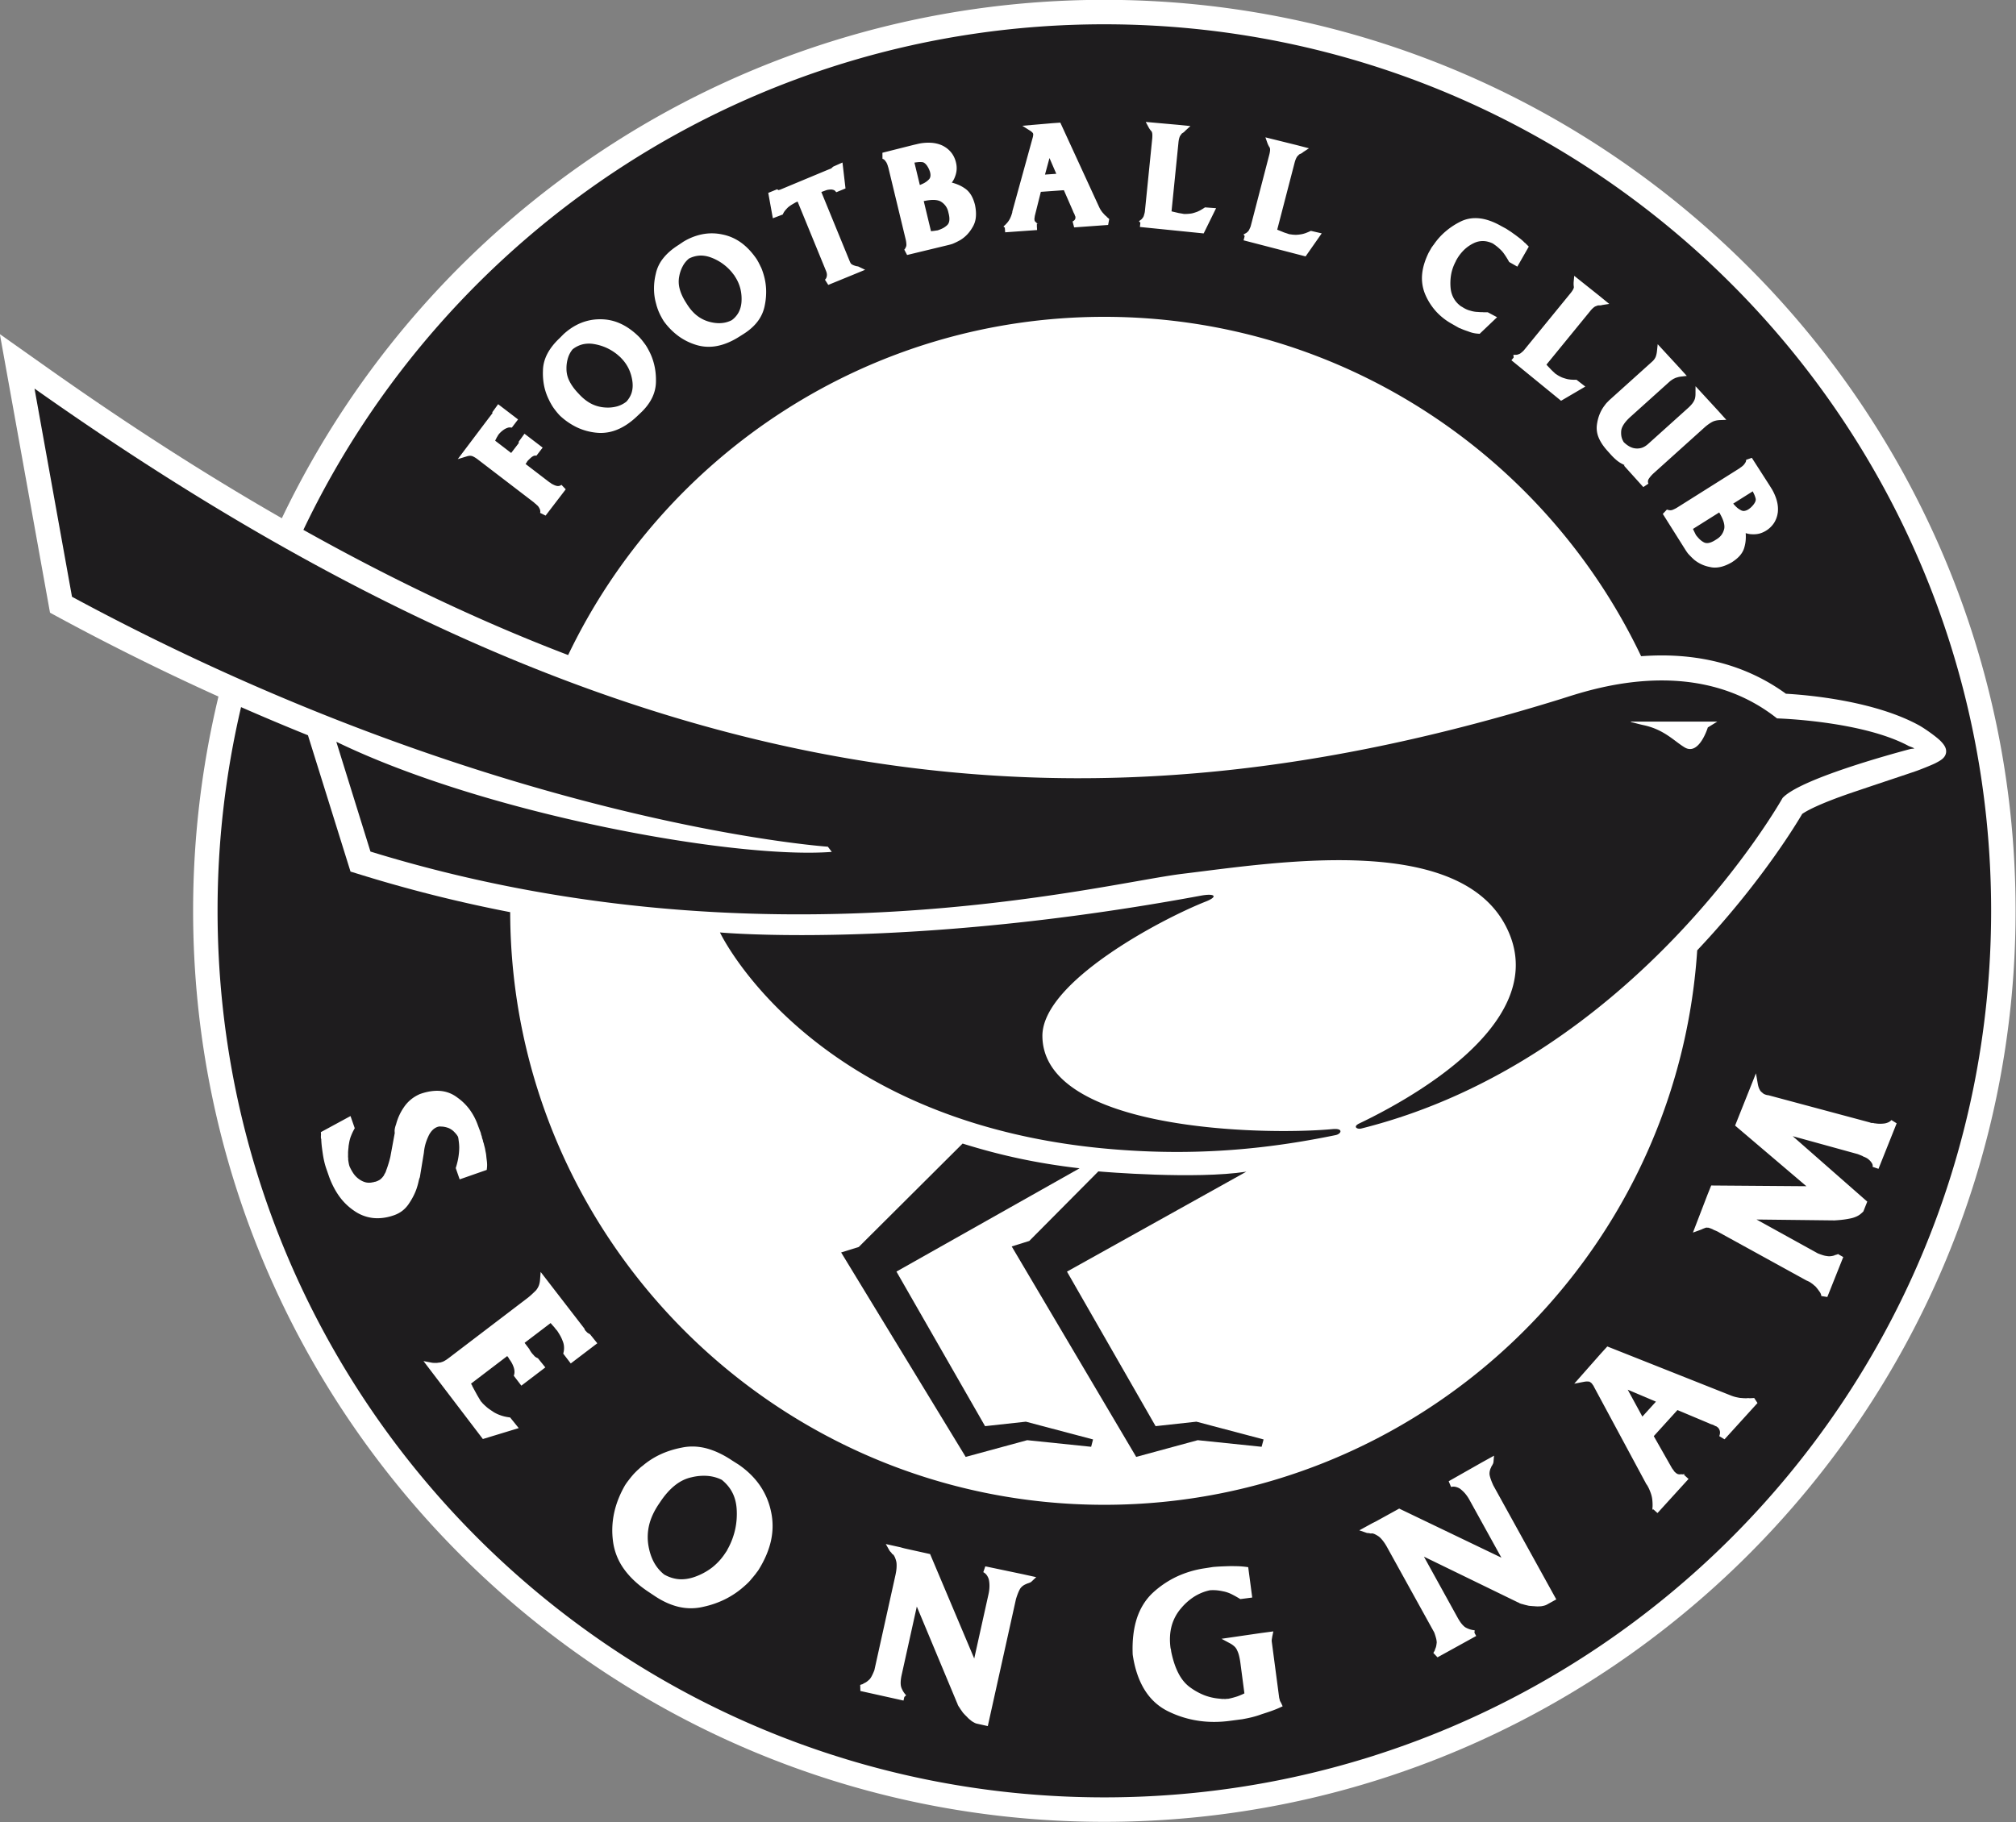 <svg xmlns="http://www.w3.org/2000/svg" width="490.265pt" height="443.254pt" viewBox="0 0 490.265 443.253"><rect x="0" y="0" width="490.265" height="443.253" fill="#808080" stroke="none"/><g style="stroke-width:.596"><path d="M326.324 183.797c-25.418 0-50.097 7.242-71.37 20.941-20.669 13.313-37.177 32.04-47.759 54.164-11.011-6.312-22.246-13.527-33.777-21.68l-7.066-4.995 7.265 40.359 1.5.812a360.93 360.93 0 0 0 22.895 11.336l-.168.723a132.547 132.547 0 0 0-3.5 30.32c0 72.778 59.207 131.985 131.98 131.985 72.778 0 131.988-59.207 131.988-131.985 0-72.773-59.21-131.98-131.988-131.98" style="fill:#fff;fill-opacity:1;fill-rule:nonzero;stroke:none;stroke-width:.596" transform="matrix(1.679 0 0 1.679 -279.34 -308.634)"/><path d="m325.46 353.527-10.007 10.078-2.543.797 18.031 30.489 8.91-2.422 9.254.957.286-1.063-9.727-2.574-5.914.648-12.836-22.39 25.977-14.477c-7.387 1.137-20.743.024-21.43-.043" style="fill:#1e1c1e;fill-opacity:1;fill-rule:nonzero;stroke:none;stroke-width:.596" transform="matrix(1.679 0 0 1.679 -279.34 -308.634)"/><path d="m290.754 364.48-2.55.793 18.038 29.618 8.91-2.422 9.262.957.274-1.063-9.727-2.574-5.91.649-12.836-22.395 26.527-14.965c-6.156-.71-11.465-1.867-16.945-3.582M359.758 347.383c-.106 0-.223.004-.352.015-1.832.172-4.3.282-7.129.282-13.37 0-34.77-2.535-34.922-13.707-.113-7.828 17.133-16.961 23.653-19.536 1.406-.554 1.457-.984.476-.984-.308 0-.71.04-1.203.133-25.8 4.777-45.988 5.71-57.84 5.71-7.62 0-11.789-.386-11.789-.386s9.153 19.41 37.746 27.902a89.068 89.068 0 0 0 9.633 2.274c3.332.598 6.871 1.047 10.633 1.32 2.836.207 5.559.305 8.176.305 8.57 0 16.058-1.016 22.996-2.442.742-.156 1.113-.886-.078-.886" style="fill:#1e1c1e;fill-opacity:1;fill-rule:nonzero;stroke:none;stroke-width:.596" transform="matrix(1.679 0 0 1.679 -279.34 -308.634)"/><path d="M413.734 289.21s-1.261 4.157-3.363 2.888c-1.527-.922-2.965-2.594-5.98-3.227-.77-.168-1.352-.351-1.563-.387-.566-.09-.043-.12-.043-.12h12.32zm29.059 2.669c-6.793-3.64-19.035-3.98-19.035-3.98-12.067-9.547-27.453-4.012-31.266-2.825-65.988 20.461-131.816 18.188-221.12-44.96l5.429 30.163c60.93 32.899 109.48 36.211 109.48 36.211l.57.75c-13.953 1.082-49.956-5.379-71.765-15.953l4.945 15.906c56.781 17.496 105.906 4.63 117.63 3.22 13.917-1.68 41.597-6.274 47.464 9.023 5.086 13.265-15.617 24.156-21.883 27.152-.957.46-.316.887.317.726 39.753-9.964 61-47.878 61-47.878 2.48-2.715 15.527-6.305 18.34-7.055.343-.094.722-.102.722-.102.004-.12-.61-.285-.828-.398M317.73 209.113l1.637-.113-.988-2.285M303.71 214.477a2.311 2.311 0 0 0-.362-.805 2.4 2.4 0 0 0-.66-.621c-.231-.149-.551-.238-.946-.262-.43-.023-.957.031-1.562.164h-.012l1.05 4.363c.036-.004.071-.008.106-.008.156-.02.309-.035.446-.054a.734.734 0 0 1 .18-.024s.003 0 .01-.004a1.21 1.21 0 0 1 .204-.027c.3-.098.57-.21.805-.332.219-.121.422-.266.597-.434.16-.152.254-.347.297-.597.047-.29.02-.645-.082-1.063M300.809 209.918l.02-.02a.79.79 0 0 0 .284-.437c.047-.188.04-.406-.015-.64l-.04-.165-.039-.078-.027-.098c-.164-.39-.348-.69-.55-.894-.173-.176-.337-.266-.512-.277h-.012a3.133 3.133 0 0 0-.656.011c-.14.016-.285.035-.442.059l.782 3.242c.21-.078.41-.172.605-.27.223-.12.426-.265.602-.433M257.477 237.332a5.75 5.75 0 0 0-1.063-1.559l-.25-.261a.498.498 0 0 1-.11-.09l-.042-.043a.848.848 0 0 1-.114-.094l-.02-.02a7.202 7.202 0 0 0-1.612-1.03 7.253 7.253 0 0 0-1.899-.575 4.098 4.098 0 0 0-1.64.055 3.801 3.801 0 0 0-1.418.715c-.29.347-.512.758-.66 1.219a5.003 5.003 0 0 0-.227 1.605 3.85 3.85 0 0 0 .398 1.719c.282.59.707 1.187 1.27 1.785l.223.238c.566.598 1.167 1.055 1.78 1.356.61.297 1.274.468 1.966.507a5.14 5.14 0 0 0 1.714-.171 3.92 3.92 0 0 0 1.332-.684c.356-.395.61-.828.754-1.289.145-.473.188-.996.121-1.563a6.25 6.25 0 0 0-.503-1.82M272.875 223.957l-.191-.305a.46.46 0 0 1-.09-.105l-.035-.055a.628.628 0 0 1-.094-.11l-.016-.027a7.293 7.293 0 0 0-1.39-1.32 7.245 7.245 0 0 0-1.75-.926c-.559-.199-1.106-.289-1.621-.257a3.884 3.884 0 0 0-1.528.43 3.616 3.616 0 0 0-.883 1.073 5.003 5.003 0 0 0-.53 1.528 3.936 3.936 0 0 0 .066 1.765c.16.63.464 1.301.906 1.993l.172.273c.445.7.945 1.266 1.492 1.676.539.41 1.156.707 1.828.875.46.117.906.176 1.324.176.133 0 .266-.008.39-.02a3.8 3.8 0 0 0 1.438-.418 3.41 3.41 0 0 0 .985-1.117c.234-.438.379-.941.422-1.512a6.249 6.249 0 0 0-.149-1.879 5.697 5.697 0 0 0-.746-1.738M420.652 256.02a3.365 3.365 0 0 0-.222-.622c-.059-.12-.121-.257-.192-.394l-2.824 1.777c.14.172.293.336.45.485.183.175.382.32.6.433l.024.016c.168.098.332.14.504.129a1.42 1.42 0 0 0 .606-.223l.14-.09.063-.062.086-.055c.316-.281.543-.555.672-.809.113-.218.144-.406.097-.574M415.387 258.07l-.004-.008-3.797 2.387c.015.035.031.066.043.102.066.14.129.273.195.402a1.265 1.265 0 0 1 .082.172c.04.059.067.121.09.184.191.253.387.472.574.656.184.172.383.316.602.43.195.101.41.128.66.09.29-.048.621-.188.984-.419l.258-.164c.254-.16.473-.363.645-.597.172-.239.297-.516.379-.825.066-.27.047-.597-.055-.98-.117-.418-.336-.898-.656-1.43M404.254 389.05l1.965-2.163-4.086-1.73M272.445 400.055c-.347-.684-.86-1.297-1.52-1.836l-.007-.004c-.61-.309-1.29-.5-2.02-.567a7.37 7.37 0 0 0-2.386.203c-.836.18-1.63.57-2.364 1.153-.75.59-1.472 1.402-2.136 2.398l-.262.387c-.672 1.012-1.133 2.023-1.363 3.004a7.545 7.545 0 0 0-.086 3.004c.16.91.433 1.719.816 2.414a5.824 5.824 0 0 0 1.453 1.719c.7.394 1.418.62 2.145.68.738.054 1.515-.063 2.312-.348a9.106 9.106 0 0 0 2.45-1.317 8.624 8.624 0 0 0 1.894-2.043l.309-.457a.473.473 0 0 1 .066-.156l.066-.102a.61.61 0 0 1 .078-.16l.028-.047c.437-.851.758-1.746.953-2.66.195-.918.266-1.894.2-2.902-.063-.883-.27-1.676-.626-2.363" style="fill:#1e1c1e;fill-opacity:1;fill-rule:nonzero;stroke:none;stroke-width:.596" transform="matrix(1.679 0 0 1.679 -279.34 -308.634)"/><path d="m438.453 353.156-.855-.289a.59.59 0 0 0 .004-.285.967.967 0 0 0-.153-.32 2.27 2.27 0 0 0-.277-.332 2.693 2.693 0 0 0-.324-.27 3.353 3.353 0 0 0-.422-.219l-.117-.043a.649.649 0 0 1-.176-.101l-.41-.168c-.031-.012-.059-.02-.078-.031l-.207-.078-9.407-2.594 10.797 9.48-.57 1.434-.211.2-.086.07c-.18.171-.418.328-.703.456a4.09 4.09 0 0 1-.988.301c-.344.07-.711.13-1.075.168-.37.047-.742.07-1.113.094h-.023l-11.266-.129 8.875 4.906c.27.106.52.196.734.262.207.066.395.105.563.121l.043.008a1.7 1.7 0 0 0 .473.02c.175-.016.347-.047.519-.098l.09-.024.074-.062.113-.004a.662.662 0 0 1 .176-.059.246.246 0 0 0 .078-.039c.016-.004.027-.02.04-.035l.78.441-2.308 5.786-.871-.137a1.026 1.026 0 0 0-.07-.3 1.286 1.286 0 0 0-.18-.325c-.098-.14-.195-.27-.293-.399-.094-.12-.195-.238-.297-.359-.043-.039-.086-.074-.121-.105a1.62 1.62 0 0 1-.223-.192 5.82 5.82 0 0 0-.133-.101c-.058-.04-.12-.086-.187-.13l-.008-.007a1.85 1.85 0 0 0-.29-.176 3.069 3.069 0 0 0-.25-.117l-.108-.047-12.649-6.961-.008-.008c-.078-.05-.168-.094-.266-.145a5 5 0 0 0-.285-.125l-.16-.062a1.496 1.496 0 0 1-.191-.106l-.192-.082a4.282 4.282 0 0 0-.359-.128.477.477 0 0 0-.14-.028l-.06.004-.042-.008c-.047-.004-.094-.004-.14-.004a.456.456 0 0 0-.122.027c-.055.02-.113.047-.184.067-.035.015-.078.031-.128.05l-.086.033c.004 0-.012.004-.047.023a.717.717 0 0 1-.164.074l-.273.106-.938.336 2.106-5.48.539-1.34 13.789.105-10.328-8.785 3.02-7.57.276 1.57c.032.171.07.328.122.468.046.133.101.254.168.364l.019.035c.023.05.05.093.074.125.028.03.043.05.067.066l.047.043a.703.703 0 0 0 .125.117c.05.043.101.082.152.121l.047.043c.008.012.02.02.027.028.012.004.02.008.023.011l.352.137.07-.004.082.035c.012.008.016.008.028.008.011.004.02.004.027.004l.082-.004.07.02 14.621 3.922.02.008c.101.039.152.054.176.058.043.012.086.016.125.02l.07.008.012.004.078-.031.16.066h.04l.046-.004.05.008c.231.035.47.059.696.059h.035c.219 0 .446-.016.672-.047.195-.035.383-.098.55-.176.161-.078.294-.18.415-.313l.758.473zm-22.3 39.188-.762-.461c.062-.164.097-.317.105-.453a.98.98 0 0 0-.031-.332 1.436 1.436 0 0 0-.117-.274.817.817 0 0 0-.157-.187c-.05-.047-.101-.086-.156-.13-.031-.019-.062-.038-.105-.05a1.105 1.105 0 0 1-.207-.09c-.028-.015-.055-.035-.082-.05a1.654 1.654 0 0 1-.121-.055c-.004-.004-.024-.012-.04-.024l-.015-.004c-.035-.011-.074-.02-.113-.035-.047-.015-.09-.023-.13-.039-.058-.023-.116-.043-.179-.066-.055-.028-.098-.043-.14-.07l-4.567-1.919-3.43 3.778 2.641 4.648.164.223c.07.09.121.168.16.23.016.024.024.036.04.051l.116.102a1.023 1.023 0 0 0 .372.246c.054.015.117.027.18.035a.921.921 0 0 0 .214-.008l.031-.004h.035c.067 0 .141.004.223.016h.047a.564.564 0 0 1 .176-.036l.062-.023h.082-.011a.343.343 0 0 0-.168.11l.671.613-4.496 4.941-.578-.523-.148.015v-.011a.227.227 0 0 0-.02.082c.004-.051.008-.098.016-.145a1.019 1.019 0 0 1 0-.156c0-.055.008-.11.015-.164a7.127 7.127 0 0 0-.039-1.032 4.096 4.096 0 0 0-.191-.867 7.843 7.843 0 0 0-.3-.758c-.102-.207-.2-.39-.294-.539l-.058-.058-7.649-14.219v-.035c-.05-.063-.105-.129-.152-.203l-.016-.02a.833.833 0 0 0-.16-.2 1.14 1.14 0 0 0-.273-.186.198.198 0 0 0-.125-.035l-.047.008-.051-.008a1.984 1.984 0 0 0-.309 0 3.957 3.957 0 0 0-.367.058l-1.312.254 3.812-4.32.977-1.074 17.93 7.117c.261.101.503.176.703.222.207.043.402.086.586.114.18.011.363.027.554.043.164.008.317.008.461.004a.72.72 0 0 1 .274-.008c.023.004.043.004.054.004h.242a.811.811 0 0 1 .22-.004l.03-.016.079.004c.035-.004.062-.004.09-.012.03 0 .042-.004.046-.008l.485.735zm-25.75 23.957a1.688 1.688 0 0 1-.41.148c-.122.031-.25.059-.384.078l-.043.004c-.152.012-.297.016-.437.02a3.199 3.199 0 0 1-.469-.024 12.265 12.265 0 0 1-.426-.027c-.14-.012-.289-.023-.433-.043l-.055-.012-.422-.101c-.137-.035-.273-.07-.406-.117a1.276 1.276 0 0 1-.227-.055c-.05-.02-.101-.035-.16-.055l-.062-.023-.055-.043c-.02-.012-.04-.027-.063-.035-.023-.008-.05-.028-.09-.035l-.046-.02-13.598-6.617 4.867 8.816c.207.371.407.684.59.903.172.214.348.382.516.504.172.105.37.195.594.277.234.082.496.137.785.172l-.04.351.258.47-5.605 3.093-.602-.637c.016-.027.035-.059.055-.101.031-.055.066-.118.11-.172.015-.032.027-.067.039-.094a1.04 1.04 0 0 0 .035-.125l.011-.047.024-.055c.062-.125.11-.261.14-.406.032-.168.055-.34.075-.52a2.925 2.925 0 0 0-.086-.574 8.647 8.647 0 0 0-.27-.859l-.011-.027-6.805-12.305a6.833 6.833 0 0 0-.664-1.016c-.211-.261-.406-.46-.578-.582a4.341 4.341 0 0 0-.528-.308 1.575 1.575 0 0 0-.414-.133h-.039a.527.527 0 0 1-.137.02h-.011a.728.728 0 0 1-.207-.044c-.024-.004-.04-.008-.059-.008-.043-.008-.082-.008-.113-.008h-.055l-.148-.023-1.09-.375 1.914-1.05c.226-.106.473-.227.734-.376l3.13-1.726 14.804 7.11-4.617-8.356a5.58 5.58 0 0 0-.668-.973 4.947 4.947 0 0 0-.723-.668 2.07 2.07 0 0 0-.684-.27 1.335 1.335 0 0 0-.597.024l-.348-.828 4.832-2.742 1.738-.961-.074.851a.932.932 0 0 1-.136.434.78.78 0 0 0-.067.129l-.023.054-.043.043a.145.145 0 0 0-.035.063.102.102 0 0 0-.024.05l-.015.06-.028.058c-.058.098-.11.23-.144.379-.04.14-.063.293-.063.441l-.004.028c0 .054 0 .222.117.605.094.316.243.688.438 1.117l9.117 16.508zm-38.66 14.91c-.407.187-.837.355-1.282.512-.426.152-.875.297-1.34.445-.46.172-.93.312-1.387.43-.46.113-.933.21-1.402.293l-.02.004-1.816.238a17.13 17.13 0 0 1-2.258.152c-.777 0-1.55-.054-2.304-.168a14.82 14.82 0 0 1-4.282-1.324c-1.425-.68-2.59-1.719-3.46-3.102-.856-1.359-1.442-3.062-1.743-5.054l-.015-.113c-.086-1.97.117-3.72.593-5.208.489-1.507 1.278-2.769 2.34-3.757a13.796 13.796 0 0 1 3.473-2.336 14.663 14.663 0 0 1 4.082-1.203l1.148-.18c.387-.035.778-.059 1.153-.078.379-.016.777-.031 1.183-.043.395-.008.785 0 1.18.008.398.008.816.043 1.234.094l.344.046.582 4.399-1.726.226-.137-.085a16.233 16.233 0 0 0-1.16-.641 4.787 4.787 0 0 0-1.168-.395h-.012a7.755 7.755 0 0 0-.98-.156 6.688 6.688 0 0 0-.926-.004c-.785.16-1.531.461-2.219.879a8.267 8.267 0 0 0-1.941 1.691 6.531 6.531 0 0 0-1.399 2.586c-.262.961-.32 2.04-.168 3.192l.012.078.043.121.047.344c.258 1.258.617 2.328 1.074 3.191.441.84 1 1.508 1.652 1.977a9.22 9.22 0 0 0 2.063 1.148 7.983 7.983 0 0 0 2.117.492c.102.012.195.02.285.028.07.008.145.02.219.027.094-.012.191-.012.3 0 .063.004.114.004.157 0l.285-.035.059.023.004-.008c.238-.043.476-.101.707-.164.238-.062.453-.129.652-.191.262-.094.5-.196.719-.29.11-.05.215-.1.308-.148l-.578-4.39a9.568 9.568 0 0 0-.191-1.043 3.673 3.673 0 0 0-.281-.793l-.012-.028a1.603 1.603 0 0 0-.383-.543 3.098 3.098 0 0 0-.652-.46l-1.219-.653 5.742-.836 1.766-.234-.164.77-.02.152c-.02.09-.035.191-.047.297-.008.097-.008.187.004.28l1.082 8.196.036.055.015.101c.004.04.012.075.024.118.011.039.027.078.043.12l.066.126c.047.074.09.152.121.226l.188.41zm-35.903-18.313a.901.901 0 0 1-.387.239 2.88 2.88 0 0 0-.133.05l-.054.028-.067.008c-.023.008-.047.012-.062.015-.024.012-.04.016-.055.032l-.05.035-.06.02a1.869 1.869 0 0 0-.7.48l-.018.02c-.04.042-.145.167-.313.53-.136.301-.277.68-.414 1.13l-4.082 18.406-1.543-.344a1.3 1.3 0 0 1-.406-.152 4.355 4.355 0 0 1-.344-.2l-.03-.02c-.118-.093-.231-.19-.345-.28a3.294 3.294 0 0 1-.336-.328 20.569 20.569 0 0 0-.3-.297c-.098-.11-.2-.215-.297-.325l-.031-.043a17.623 17.623 0 0 0-.25-.355 4.216 4.216 0 0 1-.227-.356 1.305 1.305 0 0 1-.133-.19 5.162 5.162 0 0 1-.082-.15l-.031-.058-.016-.066c-.008-.02-.011-.047-.023-.067a.609.609 0 0 0-.043-.09l-.02-.047-5.824-13.953-2.176 9.828a6.195 6.195 0 0 0-.16 1.07c-.011.27.008.512.059.716.05.191.14.39.258.601.12.219.281.434.472.645l-.261.242-.118.52h-.004l-6.242-1.387-.027-.875c.023-.008.059-.02.101-.043.063-.02.13-.04.2-.051.03-.02.062-.031.093-.05.04-.024.075-.044.106-.067l.043-.032.05-.019c.13-.055.255-.129.376-.219.132-.101.265-.219.394-.34a2.36 2.36 0 0 0 .317-.484c.12-.223.242-.5.37-.824l3.048-13.754c.097-.445.16-.848.171-1.2.016-.34 0-.613-.05-.82a3.508 3.508 0 0 0-.192-.582 1.896 1.896 0 0 0-.219-.375l-.027-.023c-.047-.02-.086-.05-.121-.078a.78.78 0 0 1-.137-.18.295.295 0 0 0-.03-.039l-.083-.082-.039-.04-.098-.112-.566-1 2.129.472c.238.07.508.145.797.207l3.492.774 6.39 15.129 2.07-9.32a5.57 5.57 0 0 0 .138-1.169 4.314 4.314 0 0 0-.098-.98 2.108 2.108 0 0 0-.332-.656 1.44 1.44 0 0 0-.465-.38l.293-.847 5.434 1.14 1.937.427zm-37.777-5.964c-.297 1.402-.903 2.851-1.81 4.308l-.007.016c-.074.11-.156.222-.242.328-.067.09-.133.18-.2.277l-.035.043c-.093.11-.172.211-.246.301a6.068 6.068 0 0 1-.254.3 5.917 5.917 0 0 1-.57.638c-.191.19-.406.382-.625.57-.8.707-1.703 1.312-2.68 1.8-.976.485-2.05.86-3.195 1.102a7.652 7.652 0 0 1-1.754.203c-.594 0-1.191-.07-1.781-.207-1.149-.273-2.324-.804-3.488-1.586l-.938-.625c-1.476-.984-2.652-2.093-3.496-3.277a8.778 8.778 0 0 1-1.574-3.953 11.994 11.994 0 0 1 .156-4.16c.293-1.36.828-2.719 1.594-4.04l.05-.074c.133-.203.29-.421.47-.648.171-.227.366-.469.577-.715.11-.129.227-.258.34-.37.117-.118.235-.235.356-.352l.011-.008c.11-.098.223-.204.34-.31.125-.116.258-.222.399-.323a11.42 11.42 0 0 1 2.578-1.649c.945-.437 1.992-.77 3.105-.98 1.145-.242 2.344-.203 3.559.113 1.191.32 2.434.902 3.687 1.742l.965.61c1.23.847 2.25 1.836 3.032 2.945a10.384 10.384 0 0 1 1.64 3.758 9.804 9.804 0 0 1 .035 4.222m-29.02-25.578-1.09-1.425.052-.211c.058-.247.078-.52.058-.809a2.47 2.47 0 0 0-.203-.836l-.008-.023a4.848 4.848 0 0 0-.34-.73c-.14-.247-.289-.485-.449-.727a2.595 2.595 0 0 1-.219-.246l-.183-.239a18.24 18.24 0 0 1-.406-.457l-.13-.152-3.769 2.867.672.887.02.039a3.314 3.314 0 0 0 .613.844l.035.043c.074.097.152.172.223.222.09.063.18.114.27.153l.1.047 1.071 1.324-3.473 2.644-1.093-1.43.058-.218c.035-.13.047-.274.04-.43a2.28 2.28 0 0 0-.102-.543 4.347 4.347 0 0 0-.262-.62 4.387 4.387 0 0 0-.371-.579l-.05-.063-.024-.085-.242-.32-5.243 3.995c.02.032.036.063.047.098l.11.145-.008.046v.004c.125.235.25.473.379.704.125.234.254.468.39.714.082.141.164.278.246.415l.036.054c.07.13.148.254.226.387.047.035.09.078.129.129l.078.101c.113.121.234.239.36.356.132.121.265.242.398.351.121.098.254.192.402.29.156.109.317.21.477.324.316.191.652.347 1.012.472.363.13.77.227 1.21.286l.176.027 1.242 1.539-5.195 1.582-8.601-11.293 1.168.227c.097.02.207.03.312.035.129.004.25.004.371 0h.047c.02.004.043.004.063 0 .062-.008.128-.02.199-.027.066-.016.14-.02.226-.024.028 0 .047 0 .059-.004l.297-.097c.086-.028.18-.07.265-.122a5.41 5.41 0 0 0 .297-.175c.098-.067.2-.137.305-.22l.05-.034 11.364-8.66c.2-.153.414-.332.625-.524.211-.199.422-.394.629-.601.16-.184.293-.399.402-.645.106-.25.172-.543.2-.867l.09-1.176 6.335 8.207.028.078a.49.49 0 0 0 .078.164c.054.067.113.13.175.192l.032.023.023.035c.02.02.04.047.059.063.027.023.05.039.078.058l.07.047.012.016c.074.035.144.07.207.113l.062.04 1.047 1.3zm-21.878-26.933c-.04.093-.07.195-.102.304-.03.13-.066.274-.097.418-.04.168-.082.328-.13.489-.046.152-.097.32-.156.488a8.673 8.673 0 0 1-.484 1.09c-.183.351-.402.71-.648 1.07-.262.379-.57.703-.922.973a4.371 4.371 0 0 1-1.188.629c-.82.289-1.62.43-2.383.43-.214 0-.43-.009-.64-.032a5.909 5.909 0 0 1-2.73-1.035 8.525 8.525 0 0 1-2.141-2.066c-.594-.817-1.098-1.778-1.492-2.848l-.375-1.078a10.816 10.816 0 0 1-.305-1.012 15.052 15.052 0 0 1-.211-1.047 44.052 44.052 0 0 1-.152-1.07 15.042 15.042 0 0 1-.102-1.125l-.004-.05.008-.052c0-.004 0-.008.004-.008l-.027-.078c-.031-.09-.043-.183-.031-.281a1.113 1.113 0 0 1 .008-.258.92.92 0 0 0 0-.148l-.016-.285 4.293-2.329.613 1.758-.098.18a7.697 7.697 0 0 0-.421.894c-.118.286-.2.579-.262.868-.027.164-.055.32-.082.468a3.294 3.294 0 0 0-.043.414l-.004.024c-.016.14-.031.285-.043.437-.012.137-.016.266-.012.383v.027c0 .122-.004.235-.004.356-.004.098.004.191.016.273l.008.055-.004.05a1.02 1.02 0 0 0 .008.22l.004.02c.02.108.031.206.05.316.02.12.044.226.067.328.023.086.05.175.082.261.16.344.34.668.531.957.184.278.399.508.637.704.3.246.613.43.93.539.3.113.62.148.957.113.066-.008.132-.016.191-.031a1.92 1.92 0 0 1 .223-.036l.054-.019c.063-.02.125-.04.192-.04l.133-.042c.168-.059.32-.133.465-.215.12-.074.23-.164.324-.27l.027-.03a.78.78 0 0 0 .14-.157l.15-.191c.038-.102.089-.204.151-.301a1.65 1.65 0 0 0 .118-.223c.05-.156.109-.32.171-.488.06-.164.122-.344.18-.54.063-.194.125-.398.18-.605.055-.199.11-.41.156-.629l.625-3.39c-.015-.063-.02-.13-.015-.192l-.008-.027v-.074c0-.086.008-.164.019-.227a2.798 2.798 0 0 1 .105-.46c.032-.106.067-.204.098-.294a7.827 7.827 0 0 1 1.11-2.422 5.224 5.224 0 0 1 1.007-1.12c.38-.32.828-.59 1.325-.81l.09-.03c1.023-.356 1.992-.496 2.87-.422.903.078 1.73.398 2.457.953a7.853 7.853 0 0 1 1.813 1.781 8.918 8.918 0 0 1 1.18 2.278l.43 1.132v.094l.152.438-.016.058.149.426.008.066c0 .035.008.07.023.118l.094.277c.035.156.074.316.12.48.051.184.094.383.118.586.055.227.098.465.121.7.02.21.043.421.07.624.031.227.051.434.055.618.004.191-.004.367-.023.53l-.032.282-3.921 1.371-.567-1.633.043-.148c.082-.25.156-.539.23-.852.07-.308.13-.644.169-1 .043-.355.066-.707.062-1.046a7.37 7.37 0 0 0-.094-1.024l-.004-.039a1.85 1.85 0 0 0-.023-.184c-.02-.07-.031-.14-.04-.21a2.17 2.17 0 0 0-.245-.38 5.027 5.027 0 0 0-.418-.456 2.579 2.579 0 0 0-.668-.442 3.357 3.357 0 0 0-.899-.226c-.078-.004-.148-.012-.222-.012a19.82 19.82 0 0 0-.23-.012.9.9 0 0 0-.153.024c-.05.011-.11.027-.168.047-.25.09-.488.242-.7.449a3.06 3.06 0 0 0-.59.875c-.179.379-.327.773-.44 1.164-.11.394-.184.804-.223 1.226l-.004.032-.582 3.543zM423.87 258.07l-.004.008a3.69 3.69 0 0 1-.535 1.496 3.733 3.733 0 0 1-2.086 1.54c-.328.09-.68.124-1.04.109a3.08 3.08 0 0 1-.984-.168c.02.289.024.582.008.879-.02.382-.086.77-.195 1.16-.11.426-.324.832-.64 1.199-.297.352-.708.687-1.211 1.008l-.016.008c-.567.324-1.113.547-1.625.656a3.88 3.88 0 0 1-.777.086c-.25 0-.493-.027-.723-.086a5.018 5.018 0 0 1-2.293-1.059l-.016-.015c-.164-.149-.324-.3-.468-.45a8.47 8.47 0 0 1-.414-.44l-.024-.032a7.953 7.953 0 0 1-.324-.469l-3.29-5.226.602-.637c.02.008.04.02.063.027.02.008.035.02.059.028l.062.015.04-.004.085.02a.76.76 0 0 0 .227.023c.082-.008.16-.02.222-.039.094-.035.207-.082.336-.144a3.3 3.3 0 0 0 .43-.239l.035-.02 8.992-5.663a.556.556 0 0 1 .117-.098l.098-.062c.035-.032.07-.067.121-.098l.04-.024c.038-.035.07-.07.1-.097a3.37 3.37 0 0 1 .118-.114c.027-.046.063-.09.094-.132a5.75 5.75 0 0 0 .105-.153.858.858 0 0 0 .098-.21c.02-.07.027-.137.02-.212l.831-.293 2.508 3.903.43.687c.32.567.555 1.13.695 1.676.149.559.188 1.117.13 1.656m-17.95-5.718a4.504 4.504 0 0 0-.473.484 3.33 3.33 0 0 0-.304.422.742.742 0 0 0-.082.308.643.643 0 0 0 .074.32l-.746.5-2.793-3.1.086-.079a3.42 3.42 0 0 1-.336-.172 3.963 3.963 0 0 1-.801-.52 8.34 8.34 0 0 1-.856-.827l-.523-.582c-.555-.618-.965-1.231-1.219-1.829a3.605 3.605 0 0 1-.285-1.863c.07-.57.207-1.11.406-1.598.196-.488.465-.945.797-1.359a.833.833 0 0 1 .098-.133c.031-.043.066-.078.11-.12a.852.852 0 0 1 .128-.141l.074-.067c.063-.074.13-.144.203-.21l6.203-5.587a1.977 1.977 0 0 0 .5-.676 3.422 3.422 0 0 0 .187-.84l.106-.995 3.094 3.355 1.121 1.238-.879.102a2.989 2.989 0 0 0-.57.129c-.055.015-.11.031-.172.054a.732.732 0 0 0-.11.051l-.05.024a1.2 1.2 0 0 0-.137.062c-.047.027-.093.059-.152.094l-.02.012c-.039.02-.07.043-.101.062-.027.016-.047.035-.07.055l-.043.043-.063.027-.098.086-5.707 5.137c-.41.37-.726.726-.941 1.054-.203.309-.328.594-.375.86a3.081 3.081 0 0 0 0 .804c.035.235.102.45.195.649.04.066.074.133.11.207a.245.245 0 0 0 .05.078l.032.035c.273.262.558.477.847.625a2.219 2.219 0 0 0 1.078.266c.247 0 .485-.04.707-.117.293-.106.586-.29.864-.54l5.754-5.18c.222-.194.41-.394.57-.581a2.49 2.49 0 0 0 .332-.496l.004-.012c.078-.152.133-.305.156-.45a2.67 2.67 0 0 0 .047-.495l.008-1.153 3.285 3.57 1.172 1.301-.96.036c-.216.011-.415.039-.598.086a2.036 2.036 0 0 0-.512.195 5.18 5.18 0 0 0-.54.344c-.179.129-.359.27-.53.425zm-8.809-23.907c-.125.11-.265.254-.41.438l-6.34 7.762c.078.093.16.183.239.265.171.176.328.344.468.496.098.094.196.188.293.278.102.09.192.18.282.265l.304.2c.094.062.196.12.301.175l.023.012c.137.074.29.148.45.207.175.062.351.117.53.164l.024.004c.086.027.176.047.266.063.105.011.207.027.308.039.118.011.235.015.348.023.086.004.184.004.285.004h.235l1.273.984-3.512 2.059-7.191-5.871.328-.399-.047-.375a.462.462 0 0 1 .149-.008h.07l.059-.008.043.008.039-.008a.803.803 0 0 1 .14-.004 2.53 2.53 0 0 0 .344-.109.964.964 0 0 0 .242-.14c.098-.083.192-.16.281-.239.075-.066.141-.137.2-.21l6.726-8.239c.106-.129.196-.254.266-.367a2.03 2.03 0 0 0 .14-.254c.028-.063.043-.121.06-.188a.157.157 0 0 0 0-.086l-.005-.043c0-.023 0-.05-.008-.078-.008-.054-.012-.125-.02-.199v-.219c0-.074.009-.152.012-.23l.078-.836 3.672 2.926 1.399 1.144-1.063.164-.015.016-.168.027a.644.644 0 0 1-.149.008c-.039 0-.074 0-.113-.004H397.878a.484.484 0 0 0-.152.04 12.42 12.42 0 0 0-.316.12 1.77 1.77 0 0 0-.297.223m-12.211-6.777a11.98 11.98 0 0 0-.649-1.035c-.199-.29-.421-.54-.656-.746a6.823 6.823 0 0 0-.515-.442 14.255 14.255 0 0 0-.48-.344c-.493-.234-.977-.355-1.435-.359h-.035c-.453 0-.894.105-1.32.316a5.313 5.313 0 0 0-1.383.965 6.217 6.217 0 0 0-1.062 1.38l-.133.234-.004.043-.043.078c-.305.586-.52 1.199-.63 1.824a7.35 7.35 0 0 0-.077 1.973c.055.582.23 1.109.508 1.574.257.43.617.804 1.066 1.117h.04l.109.074c.199.129.394.238.582.32.183.082.363.145.53.184l.032.008a3.953 3.953 0 0 0 1.121.184l.012.004.3.02c.086.007.172.007.258.003l.043-.004.036.008c.082.008.164.016.246.016h.03c.122-.004.243-.004.368-.004l.106.004 1.343.715-2.523 2.402-.2-.016a4.7 4.7 0 0 1-.745-.105 4.788 4.788 0 0 1-.696-.219c-.215-.074-.43-.148-.64-.226a9.131 9.131 0 0 1-.598-.254l-.035.011-1.215-.691a8.982 8.982 0 0 1-2.18-1.734 8.943 8.943 0 0 1-1.543-2.395 6.077 6.077 0 0 1-.484-2.957c.086-1.012.414-2.082.965-3.2l.035-.058.36-.633c.034-.058.077-.117.124-.172.028-.043.055-.085.086-.125.031-.043.07-.09.11-.136a9.52 9.52 0 0 1 1.73-1.93 10.37 10.37 0 0 1 2.188-1.434c.847-.414 1.78-.562 2.773-.445.96.113 2 .488 3.09 1.11l.726.39c.149.102.301.2.453.297.168.106.344.223.516.356.176.12.356.25.531.382.176.133.344.262.512.391a7.018 7.018 0 0 1 .54.473c.038.039.077.078.112.117a.316.316 0 0 0 .032.02l.054.034.047.043c.031.04.07.075.106.114.043.039.078.078.117.113l.246.246-1.66 2.902-1.18-.671zm-29.426-.7-8.984-2.331.16-.606-.164-.246.035-.023c-.031.011-.063.023-.09.043a.934.934 0 0 1 .125-.063c.02-.008.04-.02.063-.027l.05-.035.04-.008.035-.024a.602.602 0 0 1 .12-.066 2.06 2.06 0 0 0 .274-.239.945.945 0 0 0 .16-.23c.055-.117.106-.227.153-.332a1.33 1.33 0 0 0 .093-.273l.133-.504 2.543-9.79c.043-.163.07-.312.09-.449a1.61 1.61 0 0 0 .02-.289 1.443 1.443 0 0 0-.024-.191.238.238 0 0 0-.031-.082l-.024-.04c-.011-.019-.023-.042-.043-.066a2.104 2.104 0 0 1-.097-.171 3.516 3.516 0 0 1-.18-.414l-.277-.794 4.558 1.13 1.75.456-.902.59-.004.024-.148.097a.748.748 0 0 1-.125.063.432.432 0 0 1-.106.047c-.02.011-.039.02-.058.027h-.004a.603.603 0 0 0-.125.102c-.075.074-.153.152-.235.238a2.273 2.273 0 0 0-.18.332c-.066.148-.132.34-.191.562l-2.52 9.707c.114.051.223.094.333.137.222.09.437.176.628.258.125.043.254.086.383.125.13.043.25.086.367.129.125.02.243.035.356.05.113.02.23.032.348.032l.027.004c.156.016.324.016.5 0 .18-.012.367-.04.543-.07l.023-.004c.094-.016.184-.036.27-.059.101-.031.203-.059.297-.09.113-.043.218-.086.328-.129a5.06 5.06 0 0 0 .328-.144l.144-.067 1.57.364zm-14.762-3.331-9.234-.934.062-.617-.199-.219c.008-.008.02-.016.028-.023a.348.348 0 0 0-.086.054.94.94 0 0 1 .12-.082c.02-.011.036-.023.055-.035l.047-.043.04-.015.027-.028a.627.627 0 0 1 .117-.082c.086-.093.164-.187.227-.281a.88.88 0 0 0 .125-.25c.039-.125.07-.246.101-.356.027-.093.043-.19.055-.285l1.066-10.578a4.83 4.83 0 0 0 .016-.457 1.987 1.987 0 0 0-.024-.289 1.026 1.026 0 0 0-.054-.187.207.207 0 0 0-.043-.075l-.028-.035c-.015-.015-.03-.039-.054-.058-.035-.043-.078-.094-.125-.157a3.583 3.583 0 0 1-.121-.18c-.036-.062-.079-.128-.114-.199l-.398-.742 4.676.418 1.8.18-.8.726v.02l-.13.117a.598.598 0 0 1-.116.086.56.56 0 0 1-.094.063.905.905 0 0 1-.055.03l-.004.005a.46.46 0 0 0-.11.117c-.058.086-.128.18-.195.277-.046.09-.09.207-.128.348-.043.16-.079.36-.102.594l-1.004 9.972c.121.032.234.059.348.086.238.055.46.106.664.157.133.023.262.046.394.066.133.023.262.047.383.07h.363c.114-.004.23-.011.348-.023l.031-.004c.153-.008.32-.031.489-.07.175-.043.355-.098.527-.16l.023-.005c.086-.03.176-.062.258-.101.094-.047.188-.09.277-.133a6.85 6.85 0 0 0 .301-.176c.098-.055.2-.12.309-.195l.129-.086 1.61.117zm-13.84-1.227-4.921.355-.227-.859c.094-.05.172-.101.234-.156.051-.051.09-.098.11-.14a.643.643 0 0 0 .062-.161c.008-.047.016-.09.008-.133a.687.687 0 0 0-.011-.125c-.004-.008-.012-.023-.016-.039a1.094 1.094 0 0 1-.074-.168.938.938 0 0 1-.012-.055c-.012-.03-.027-.062-.035-.093a1.792 1.792 0 0 1-.047-.086l-.004-.008c-.012-.024-.027-.05-.043-.078a.949.949 0 0 1-.058-.125.518.518 0 0 1-.043-.114l-1.333-3.05-3.335.238-.875 3.492a8.885 8.885 0 0 1-.055.39l.004.114a.836.836 0 0 0 .023.156c.008.04.02.067.036.086.011.028.027.051.05.078a.535.535 0 0 0 .09.078l.028.02.027.027c.035.035.07.074.11.117.034.02.066.043.097.067l.047.02.058.054c-.011-.012-.023-.016-.027-.02l-.035-.019.004.004-.004-.004c-.035-.012-.09-.031-.153-.031v.387l.036.519-.028-.32.024.32-.008-.113.008.113-4.625.328-.051-.676-.192-.148c.008-.012.016-.02.024-.031-.02.011-.04.023-.05.039.019-.02.046-.043.07-.063.023-.027.05-.054.074-.078.03-.031.062-.054.097-.082.18-.176.332-.347.457-.511.121-.168.223-.336.301-.504.082-.18.152-.352.203-.516.047-.137.082-.262.11-.375l-.009-.059 2.997-10.867c.004-.047.008-.093.015-.14l.008-.032.012-.07v-.059a.826.826 0 0 0-.04-.195l-.003-.015-.043-.028-.028-.035a1.505 1.505 0 0 0-.332-.27l-1.132-.718 4.398-.38 1.102-.077 5.636 12.258c.082.168.16.312.235.425.078.118.156.227.234.325.086.093.168.187.254.285.07.074.14.144.21.207a.563.563 0 0 1 .18.172l.11.101a.657.657 0 0 1 .113.094l.016.008.054.055.032.027c.008.004.008.008.011.008zm-19.164-1.086a3.356 3.356 0 0 1-.48 1.426c-.223.39-.484.742-.773 1.047a4.97 4.97 0 0 1-.965.785l-.02.012c-.191.105-.383.21-.57.3-.188.09-.375.176-.555.25l-.035.012a6.757 6.757 0 0 1-.55.156l-6.005 1.45-.41-.778a.56.56 0 0 1 .047-.043c.016-.015.031-.035.043-.047l.035-.058.008-.04.047-.074a.703.703 0 0 0 .094-.207.978.978 0 0 0 .035-.222 3.752 3.752 0 0 0-.117-.844l-2.504-10.375a.51.51 0 0 1-.05-.14l-.028-.118a.62.62 0 0 1-.059-.144l-.008-.04a.844.844 0 0 0-.062-.132l-.067-.149c-.035-.039-.066-.086-.097-.133-.035-.047-.07-.097-.11-.144a.672.672 0 0 0-.172-.16.499.499 0 0 0-.191-.082l-.008-.883 4.496-1.133.79-.184a6.93 6.93 0 0 1 1.808-.125c.578.04 1.12.176 1.61.407l.007.004c.5.25.918.582 1.246.988.328.406.563.895.696 1.45.082.335.117.679.097 1.015-.02.344-.097.687-.226 1.023a3.119 3.119 0 0 1-.477.88c.277.07.559.16.836.273.36.14.703.324 1.031.55.375.247.688.582.938.997.238.394.425.886.57 1.464v.02c.129.64.16 1.23.105 1.746m-17.69 8.266-3.68 1.507-.481-.754a.712.712 0 0 0 .18-.234c.047-.094.078-.2.093-.305a1.156 1.156 0 0 0 0-.328 1.498 1.498 0 0 0-.101-.363l-.016-.043-4.117-10.047-.246.102c-.227.125-.442.25-.637.37a4.445 4.445 0 0 0-.52.38 6.969 6.969 0 0 0-.402.441 1.991 1.991 0 0 0-.27.418l-.077.164-1.434.543-.664-3.676 1.281-.523.196.121.004.004c.008-.004.023-.004.035-.012l.058-.023.063-.008a.121.121 0 0 0 .043-.012l.176-.07 6.68-2.785.597-.242.078-.079c.055-.054.11-.105.168-.148l.043-.035 1.328-.59.438 3.758-1.332.547-.211-.227c-.02-.016-.059-.05-.157-.09a1.221 1.221 0 0 0-.34-.074h-.027a3.05 3.05 0 0 0-.43.031c-.14.02-.289.063-.437.121l-.016.008-.55.2 4.109 10.027c.059.152.121.266.184.348a.47.47 0 0 0 .156.125l.031.02c.086.046.18.089.274.124.105.035.203.067.296.094l.133.02.168.035.992.476zm-12.884 4.503a5.513 5.513 0 0 1-1.027 2.297c-.508.668-1.188 1.278-2.024 1.805l-.66.418c-1.058.668-2.101 1.113-3.113 1.316a6.34 6.34 0 0 1-1.289.133 6.168 6.168 0 0 1-1.727-.246 8.612 8.612 0 0 1-2.64-1.293 9.786 9.786 0 0 1-2.145-2.176l-.039-.062a7.292 7.292 0 0 1-.281-.484 8.814 8.814 0 0 1-.441-.91c-.04-.102-.079-.208-.122-.325l-.008-.012c-.027-.101-.062-.199-.097-.304a3.605 3.605 0 0 1-.098-.352 7.894 7.894 0 0 1-.324-2.133 8.932 8.932 0 0 1 .258-2.28 5.364 5.364 0 0 1 1.101-2.282c.547-.684 1.278-1.313 2.172-1.879l.66-.445a8.388 8.388 0 0 1 2.77-1.114 7.175 7.175 0 0 1 2.898.016c.992.191 1.914.59 2.746 1.187.82.59 1.579 1.395 2.262 2.395l.008.016c.05.082.102.164.149.254a3.2 3.2 0 0 0 .113.195l.027.055c.04.082.078.16.117.23.043.078.082.164.121.25.094.18.18.363.246.55.067.18.133.372.192.567.226.719.36 1.473.394 2.242a9.689 9.689 0 0 1-.199 2.371m-16.32 13.375c-.367.754-.922 1.48-1.64 2.157l-.571.539c-.91.86-1.848 1.496-2.8 1.886a6.23 6.23 0 0 1-2.411.493c-.191 0-.383-.012-.574-.028a8.577 8.577 0 0 1-2.84-.761 9.74 9.74 0 0 1-2.52-1.73l-.05-.052a8.875 8.875 0 0 1-.371-.421c-.13-.16-.266-.333-.399-.512-.07-.098-.144-.2-.207-.297-.055-.094-.117-.188-.18-.297l-.008-.012c-.05-.09-.101-.183-.156-.277a3.212 3.212 0 0 1-.164-.328 8.297 8.297 0 0 1-.726-2.027 9.352 9.352 0 0 1-.184-2.293c.012-.832.23-1.657.644-2.45.407-.773 1.004-1.53 1.778-2.257l.558-.563c.782-.715 1.621-1.262 2.512-1.625a7.293 7.293 0 0 1 2.774-.539h.07c1.012 0 1.996.215 2.922.645.918.421 1.82 1.066 2.675 1.917l.012.012c.067.07.133.145.196.219.046.062.097.117.152.172l.035.047c.055.074.11.144.16.203.055.074.113.148.164.222.13.16.246.329.352.5.098.16.195.333.293.52.36.656.637 1.375.816 2.125.18.75.266 1.543.254 2.363a5.47 5.47 0 0 1-.566 2.45m-15.418 17.05-.797-.398c.027-.09.035-.176.027-.254a1.244 1.244 0 0 0-.058-.258 2.052 2.052 0 0 0-.286-.484 2.389 2.389 0 0 1-.101-.094c-.016-.016-.031-.027-.047-.043l-.078-.059-.02-.043-.175-.132a.524.524 0 0 1-.125-.121l-8.192-6.274a4.29 4.29 0 0 0-.39-.266 3.25 3.25 0 0 0-.364-.187 1.211 1.211 0 0 0-.34-.055c-.129 0-.277.028-.441.078l-1.336.407 4.375-5.801.602-.785.011-.004h.004c.012-.028.028-.055.032-.082l-.02-.117.844-1.168 2.886 2.207-.902 1.183-.246-.023a.87.87 0 0 0-.371.054 2.256 2.256 0 0 0-.504.243 3.756 3.756 0 0 0-.71.617l-.157.203c-.024.05-.05.105-.082.152-.027.051-.059.098-.09.14l-.078.153a.647.647 0 0 0-.043.09l-.027.055c-.04.066-.075.14-.106.215l2.317 1.777 1.062-1.383c.008-.02.016-.031.023-.05.012-.024.02-.048.024-.06l-.024-.128.844-1.168 2.633 2.012-.89 1.156-.223.004a.577.577 0 0 0-.219.055 1.45 1.45 0 0 0-.324.21 5.806 5.806 0 0 0-.29.266c-.089.086-.179.176-.265.274-.035.058-.066.117-.101.171a2.412 2.412 0 0 1-.164.235l3.507 2.687.028-.004.234.18c.133.074.27.137.402.2.121.054.254.097.391.124a.932.932 0 0 0 .313-.008.916.916 0 0 0 .324-.156l.62.648zm80.926-71.18c-51.172 0-95.36 29.93-116.008 73.247 13.054 7.312 25.8 13.343 38.347 18.136 13.871-28.953 43.473-49 77.66-49 34.262 0 63.91 20.125 77.75 49.168.965-.07 1.965-.113 2.993-.113 6.855 0 12.906 1.867 17.98 5.55 3.207.184 12.805 1.017 19.313 4.595l.023.011c1.063.621 2.559 1.72 3.078 2.254.469.485.887 1.028.778 1.7-.13.769-.844 1.14-1.536 1.5-.48.25-2.386 1.011-2.918 1.183-.68.234-1.816.617-3.261 1.098-1.649.55-3.703 1.238-5.758 1.933-5.063 1.719-6.82 2.758-7.36 3.14-.535.907-1.82 3.013-3.828 5.86-2.359 3.356-6.222 8.438-11.379 13.899-2.953 44.797-40.343 80.332-85.875 80.332-47.382 0-85.945-38.492-86.054-85.86a204.311 204.311 0 0 1-21.305-5.32l-1.824-.562-6.164-19.747a349.563 349.563 0 0 1-9.688-4.078 128.863 128.863 0 0 0-3.402 29.512c0 70.934 57.508 128.441 128.437 128.441 70.95 0 128.446-57.507 128.446-128.44 0-70.935-57.496-128.438-128.446-128.438" style="fill:#1e1c1e;fill-opacity:1;fill-rule:nonzero;stroke:none;stroke-width:.596" transform="matrix(1.679 0 0 1.679 -279.34 -308.634)"/></g></svg>